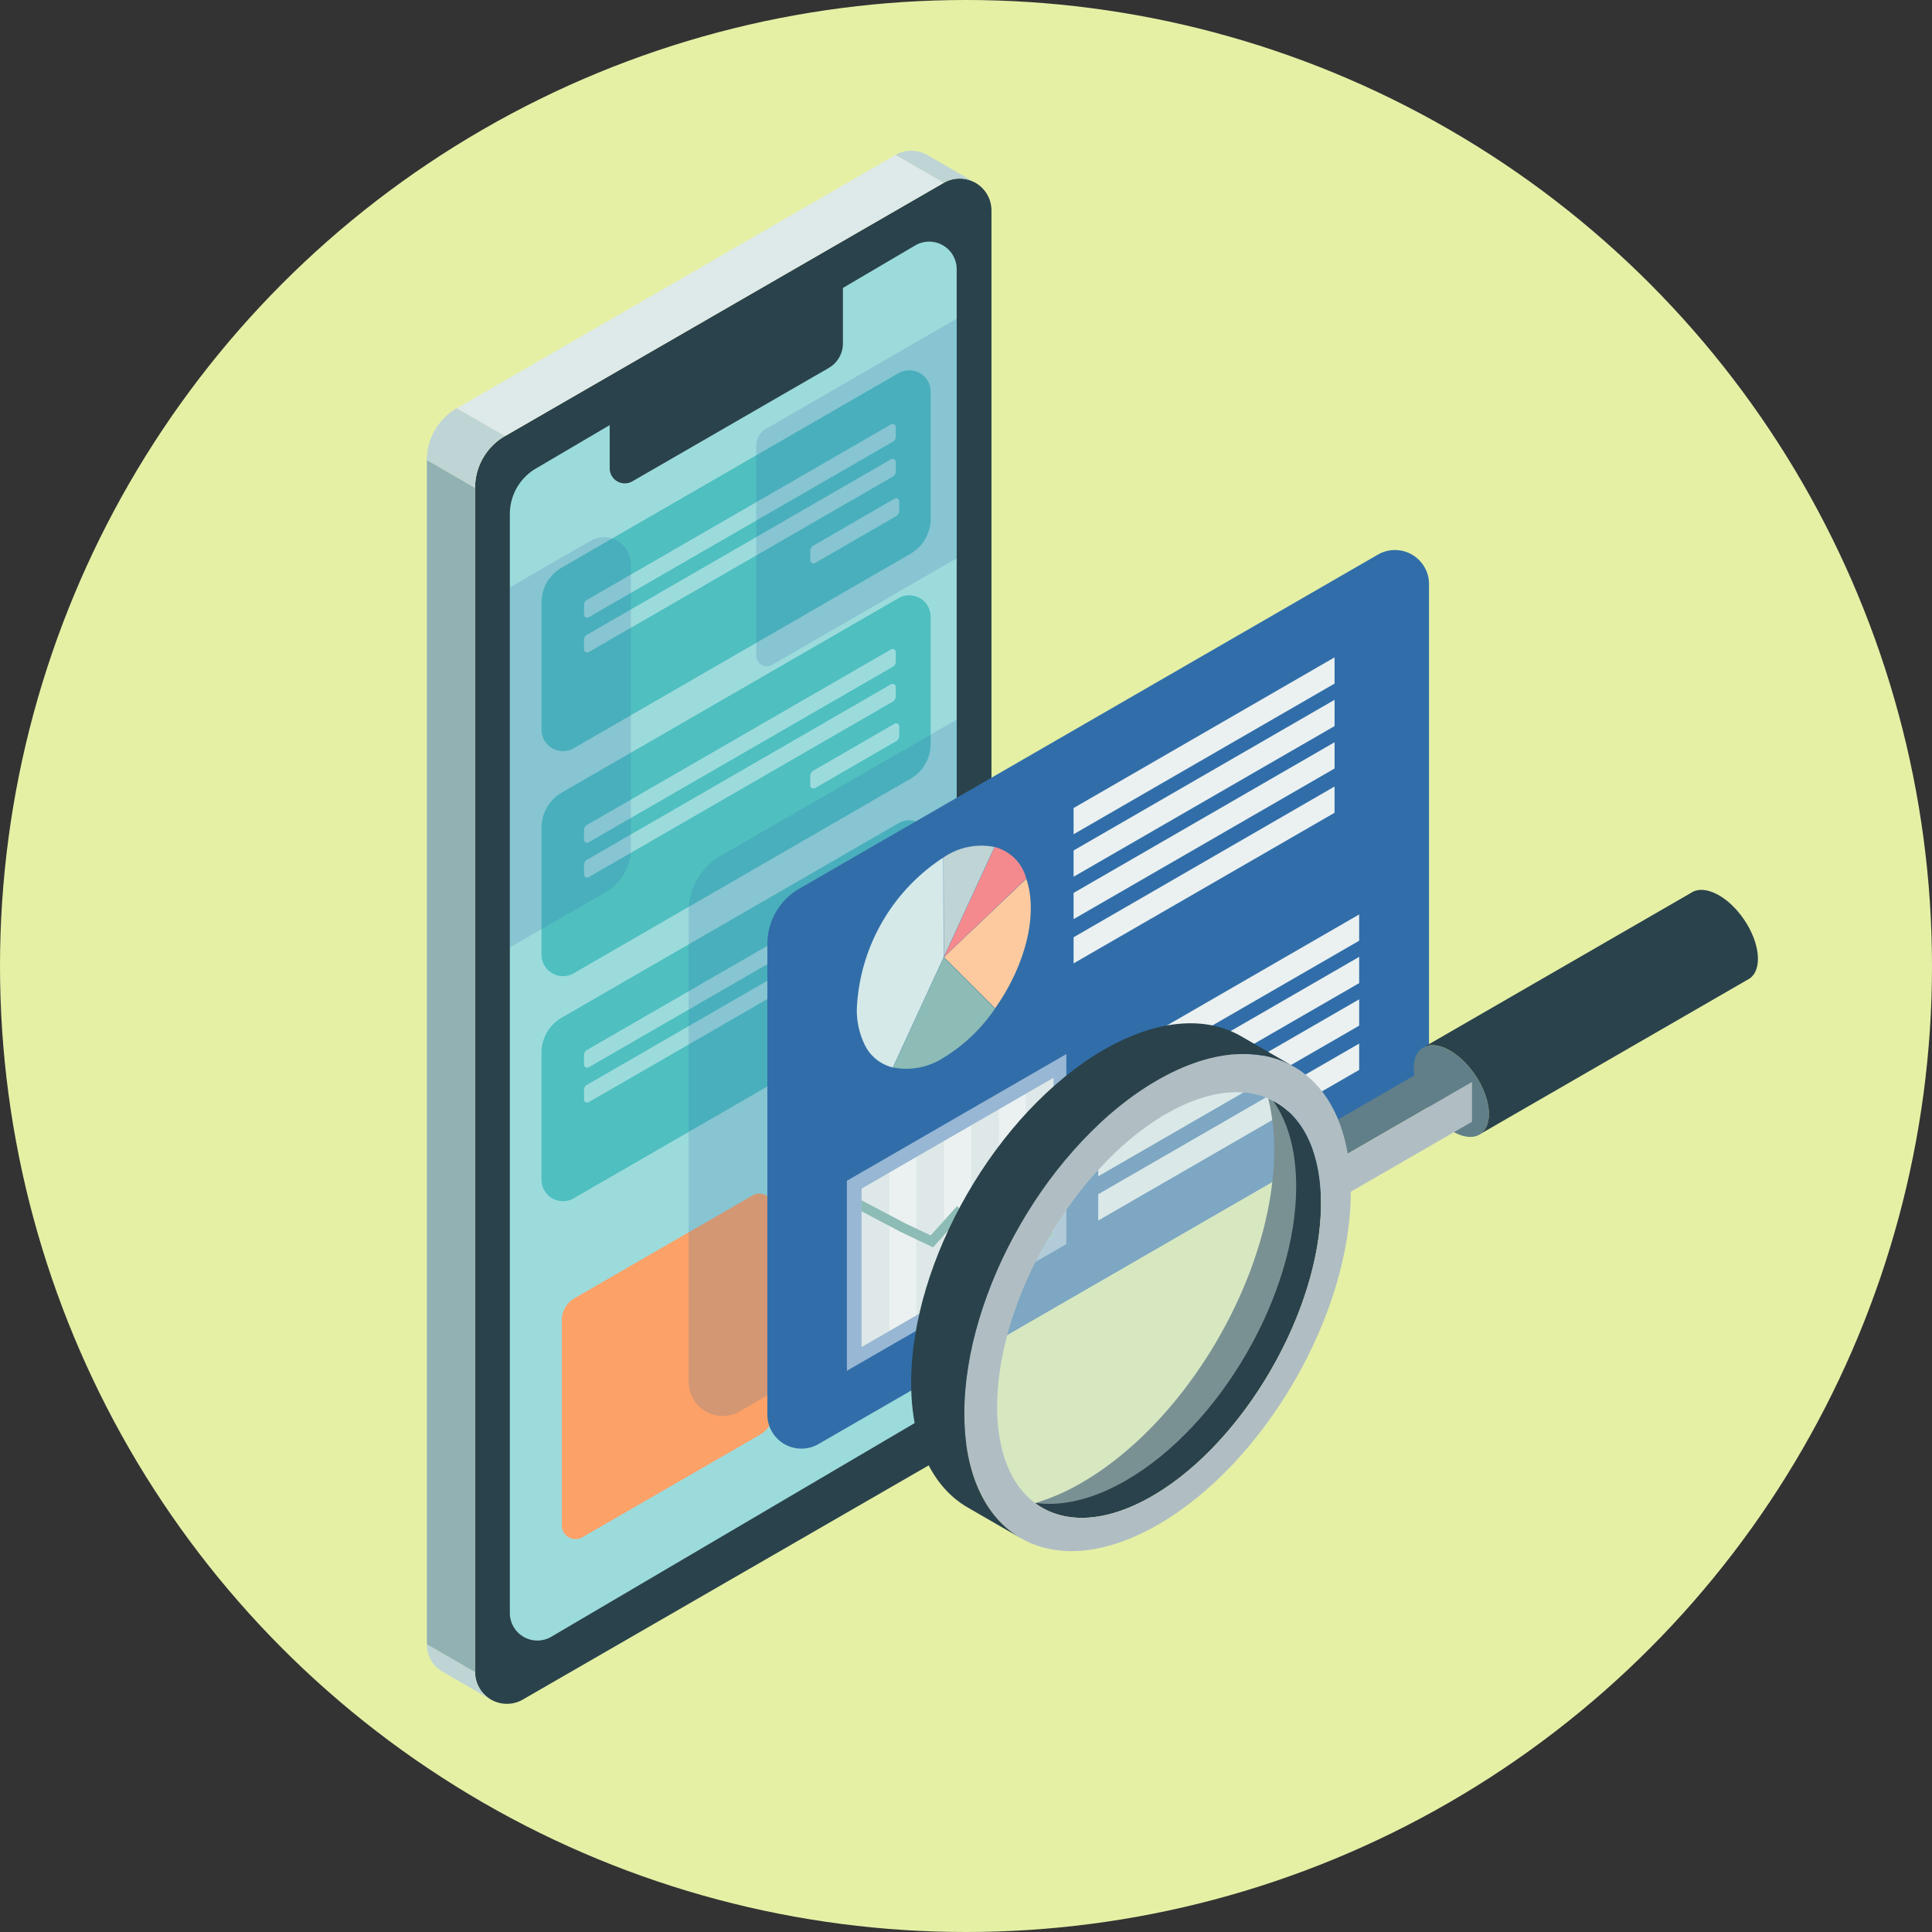<svg xmlns="http://www.w3.org/2000/svg" xmlns:xlink="http://www.w3.org/1999/xlink" width="111" height="111" viewBox="0 0 111 111"><rect x="0" y="0" width="111" height="111" fill="#333333" stroke="none"/><defs><clipPath id="a"><rect width="76.474" height="89.238" fill="none"/></clipPath><clipPath id="c"><rect width="11.515" height="19.972" fill="none"/></clipPath><clipPath id="d"><rect width="15.401" height="40.004" fill="none"/></clipPath><clipPath id="e"><rect width="12.607" height="18.197" fill="none"/></clipPath><clipPath id="f"><path d="M221.969,479.774v9.091l11.023-6.364V473.41Z" transform="translate(-221.969 -473.41)" fill="none"/></clipPath><clipPath id="h"><rect width="6.969" height="23.578" fill="none"/></clipPath><clipPath id="i"><rect width="19.62" height="25.236" fill="none"/></clipPath></defs><g transform="translate(-247 -9048)"><circle cx="55.5" cy="55.5" r="55.5" transform="translate(247 9048)" fill="#e5f0a5"/><g transform="translate(271.526 9056.659)"><g clip-path="url(#a)"><g clip-path="url(#a)"><path d="M26.33,29.012l25.21-14.551a1.829,1.829,0,0,1,2.743,1.583v68.04a3.428,3.428,0,0,1-1.714,2.969L27.359,101.6a1.828,1.828,0,0,1-2.743-1.583V31.981a3.428,3.428,0,0,1,1.714-2.969" transform="translate(-21.846 -12.614)" fill="#2a424b"/><path d="M242.051,1.847l-2.77-1.6a1.811,1.811,0,0,1,1.821,0l2.773,1.6a1.811,1.811,0,0,0-1.825,0" transform="translate(-212.356 -0.001)" fill="#bfd4d5"/><path d="M2.77,764.18a1.812,1.812,0,0,0,.925,1.59l-2.774-1.6A1.8,1.8,0,0,1,0,762.581Z" transform="translate(0 -676.773)" fill="#bfd4d5"/><path d="M15.234,16.753l2.77,1.6L43.214,3.8l-2.77-1.6Z" transform="translate(-13.52 -1.954)" fill="#dee9e9"/><path d="M0,157.906v68.04l2.77,1.6v-68.04Z" transform="translate(0 -140.138)" fill="#91b1b3"/><path d="M4.484,133.12a3.428,3.428,0,0,0-1.714,2.969L0,134.49a3.428,3.428,0,0,1,1.714-2.969Z" transform="translate(0 -116.722)" fill="#bfd4d5"/><path d="M43.851,59.42,65.667,46.59a1.582,1.582,0,0,1,2.373,1.4v63.1a3.033,3.033,0,0,1-1.483,2.618l-21.816,12.83a1.582,1.582,0,0,1-2.373-1.4v-63.1a3.034,3.034,0,0,1,1.483-2.618" transform="translate(-37.601 -41.154)" fill="#9cdbdc"/><path d="M94.109,68.929,105.4,62.413a.868.868,0,0,1,1.3.752v3.192a1.628,1.628,0,0,1-.814,1.409L94.6,74.282a.868.868,0,0,1-1.3-.752V70.338a1.627,1.627,0,0,1,.814-1.409" transform="translate(-82.797 -55.285)" fill="#2a424b"/><path d="M69.63,538.493l10.221-5.9a.786.786,0,0,1,1.179.681v11.78a1.474,1.474,0,0,1-.737,1.276l-10.221,5.9a.786.786,0,0,1-1.179-.681V539.77a1.474,1.474,0,0,1,.737-1.276" transform="translate(-61.141 -472.569)" fill="#fca167"/><path d="M59.675,123.444,79.03,112.269a1.232,1.232,0,0,1,1.848,1.067l0,7.307a2.31,2.31,0,0,1-1.155,2L60.37,133.819a1.232,1.232,0,0,1-1.848-1.067l0-7.307a2.31,2.31,0,0,1,1.155-2" transform="translate(-51.935 -99.488)" fill="#4fbfc0"/><path d="M80.406,149.633,97.871,139.55a.182.182,0,0,1,.274.158v.539a.342.342,0,0,1-.171.3L80.509,150.627a.182.182,0,0,1-.274-.158v-.539a.342.342,0,0,1,.171-.3" transform="translate(-71.207 -123.826)" fill="#9cdbdc"/><path d="M80.406,167.436l17.465-10.083a.182.182,0,0,1,.274.158v.539a.342.342,0,0,1-.171.3L80.509,168.43a.182.182,0,0,1-.274-.158v-.539a.342.342,0,0,1,.171-.3" transform="translate(-71.207 -139.625)" fill="#9cdbdc"/><path d="M195.918,180.229l4.667-2.7a.182.182,0,0,1,.274.158v.539a.342.342,0,0,1-.171.3l-4.667,2.7a.182.182,0,0,1-.274-.158v-.539a.342.342,0,0,1,.171-.3" transform="translate(-173.721 -157.535)" fill="#9cdbdc"/><path d="M59.675,238.34,79.03,227.165a1.232,1.232,0,0,1,1.848,1.067l0,7.307a2.31,2.31,0,0,1-1.155,2L60.37,248.715a1.232,1.232,0,0,1-1.848-1.067l0-7.307a2.31,2.31,0,0,1,1.155-2" transform="translate(-51.935 -201.456)" fill="#4fbfc0"/><path d="M80.406,264.53l17.465-10.083a.182.182,0,0,1,.274.158v.539a.342.342,0,0,1-.171.3L80.509,265.524a.182.182,0,0,1-.274-.158v-.539a.342.342,0,0,1,.171-.3" transform="translate(-71.207 -225.794)" fill="#9cdbdc"/><path d="M80.406,282.332l17.465-10.083a.182.182,0,0,1,.274.158v.539a.342.342,0,0,1-.171.3L80.509,283.326a.182.182,0,0,1-.274-.158v-.539a.342.342,0,0,1,.171-.3" transform="translate(-71.207 -241.593)" fill="#9cdbdc"/><path d="M195.918,295.126l4.667-2.7a.182.182,0,0,1,.274.158v.539a.342.342,0,0,1-.171.3l-4.667,2.7a.182.182,0,0,1-.274-.158v-.539a.342.342,0,0,1,.171-.3" transform="translate(-173.721 -259.503)" fill="#9cdbdc"/><path d="M59.675,353.237,79.03,342.062a1.232,1.232,0,0,1,1.848,1.067l0,7.307a2.31,2.31,0,0,1-1.155,2L60.37,363.612a1.232,1.232,0,0,1-1.848-1.067l0-7.307a2.31,2.31,0,0,1,1.155-2" transform="translate(-51.935 -303.424)" fill="#4fbfc0"/><path d="M80.406,379.426l17.465-10.083a.182.182,0,0,1,.274.158v.539a.342.342,0,0,1-.171.3L80.509,380.42a.182.182,0,0,1-.274-.158v-.539a.342.342,0,0,1,.171-.3" transform="translate(-71.207 -327.762)" fill="#9cdbdc"/><path d="M80.406,397.229l17.465-10.083a.182.182,0,0,1,.274.158v.539a.342.342,0,0,1-.171.3L80.509,398.223a.182.182,0,0,1-.274-.158v-.539a.342.342,0,0,1,.171-.3" transform="translate(-71.207 -343.561)" fill="#9cdbdc"/><path d="M195.918,410.023l4.667-2.7a.182.182,0,0,1,.274.158v.539a.342.342,0,0,1-.171.3l-4.667,2.7a.182.182,0,0,1-.274-.158v-.539a.342.342,0,0,1,.171-.3" transform="translate(-173.721 -361.472)" fill="#9cdbdc"/><g transform="translate(18.925 9.654)" opacity="0.2"><g clip-path="url(#c)"><path d="M168.185,93.093V105.16a.6.6,0,0,0,.9.522l10.61-6.126V85.792l-10.949,6.322a1.131,1.131,0,0,0-.566.98" transform="translate(-168.185 -85.792)" fill="#316ea9"/></g></g><g transform="translate(15.038 32.685)" opacity="0.2"><g clip-path="url(#d)"><path d="M135.484,298.31a3.672,3.672,0,0,0-1.836,3.18l0,27.031a1.958,1.958,0,0,0,2.937,1.7l12.46-7.194V290.478Z" transform="translate(-133.648 -290.478)" fill="#316ea9"/></g></g><path d="M175.679,223.324l33.242-19.192a1.958,1.958,0,0,1,2.937,1.7l0,27.031a3.672,3.672,0,0,1-1.836,3.18l-33.242,19.192a1.958,1.958,0,0,1-2.937-1.7l0-27.031a3.672,3.672,0,0,1,1.836-3.18" transform="translate(-154.282 -180.927)" fill="#316ea9"/><g transform="translate(24.132 51.9)" opacity="0.5"><g clip-path="url(#e)"><path d="M214.46,468.521l12.607-7.279V472.16l-12.607,7.279Z" transform="translate(-214.46 -461.242)" fill="#fff"/></g></g><path d="M221.969,479.775l11.023-6.364V482.5l-11.023,6.364Z" transform="translate(-196.992 -420.141)" fill="#cae0dd"/><path d="M305.933,474.32l1.575-.909V482.5l-1.575.909Z" transform="translate(-271.508 -420.142)" fill="#dee8e8"/><path d="M291.939,482.4l1.575-.909v9.091l-1.575.909Z" transform="translate(-259.089 -427.312)" fill="#ebf1f1"/><path d="M277.945,490.478l1.575-.909v9.091l-1.575.909Z" transform="translate(-246.67 -434.481)" fill="#dee8e8"/><path d="M263.951,498.559l1.575-.909v9.091l-1.575.909Z" transform="translate(-234.25 -441.653)" fill="#ebf1f1"/><path d="M249.957,506.638l1.575-.909v9.091l-1.575.909Z" transform="translate(-221.831 -448.823)" fill="#dee8e8"/><path d="M235.963,514.718l1.575-.909V522.9l-1.575.909Z" transform="translate(-209.411 -455.993)" fill="#ebf1f1"/><path d="M221.969,522.8l1.575-.909v9.091l-1.575.909Z" transform="translate(-196.992 -463.164)" fill="#dee8e8"/></g><g transform="translate(24.977 53.269)"><g clip-path="url(#f)"><path d="M226.3,538.934l-1.619-2.152-1.35,1.5-1.835-.873-2.615-1.378.261-.495,2.61,1.375,1.443.686,1.525-1.694,1.655,2.2,1.442-1.331,1.749.538.7.048-.038.558-.768-.052-1.5-.462Z" transform="translate(-219.227 -528.546)" fill="#8cbcb5"/></g></g><g clip-path="url(#a)"><path d="M268.72,371.762l-4.733,4.5,2.942,2.941c1.773-2.513,2.476-5.434,1.792-7.446" transform="translate(-234.282 -329.93)" fill="#fdca9f"/><path d="M240.91,411.915l-1.675,3.633-1.24,2.689a3.963,3.963,0,0,0,2.932-.579,9.625,9.625,0,0,0,2.925-2.8Z" transform="translate(-211.215 -365.565)" fill="#8cbcb5"/><path d="M266.948,355.546l-2.91,6.31,4.724-4.5a2.516,2.516,0,0,0-1.814-1.814" transform="translate(-234.328 -315.539)" fill="#f58a8e"/><path d="M263.81,355.389l.016,5.714.779-1.69,2.131-4.621a3.816,3.816,0,0,0-2.926.6" transform="translate(-234.125 -314.788)" fill="#bfd4d5"/><path d="M224.524,360.883a10.963,10.963,0,0,0-4.968,8.612,4.494,4.494,0,0,0,.534,2.309,2.44,2.44,0,0,0,1.531,1.141l2.919-6.33Z" transform="translate(-194.851 -320.275)" fill="#d5e9e9"/><path d="M330.208,267.35l14.993-8.656V260.2l-14.993,8.656Z" transform="translate(-293.052 -229.585)" fill="#ebf1f1"/><path d="M330.208,289.022l14.993-8.656v1.508l-14.993,8.656Z" transform="translate(-293.052 -248.818)" fill="#ebf1f1"/><path d="M330.208,310.694l14.993-8.656v1.508L330.208,312.2Z" transform="translate(-293.052 -268.052)" fill="#ebf1f1"/><path d="M330.208,333.3,345.2,324.64v1.508L330.208,334.8Z" transform="translate(-293.052 -288.11)" fill="#ebf1f1"/><path d="M342.78,398.6l14.993-8.656v1.509l-14.993,8.656Z" transform="translate(-304.21 -346.065)" fill="#ebf1f1"/><path d="M342.78,420.27l14.993-8.656v1.508l-14.993,8.656Z" transform="translate(-304.21 -365.298)" fill="#ebf1f1"/><path d="M342.78,441.943l14.993-8.656V434.8l-14.993,8.656Z" transform="translate(-304.21 -384.532)" fill="#ebf1f1"/><path d="M342.78,464.544l14.993-8.656V457.4l-14.993,8.656Z" transform="translate(-304.21 -404.59)" fill="#ebf1f1"/><g transform="translate(4.752 22.203)" opacity="0.2"><g clip-path="url(#h)"><path d="M49.2,198.868a1.546,1.546,0,0,0-2.319-1.339l-4.647,2.683V220.9l5.519-3.187A2.9,2.9,0,0,0,49.2,215.2Z" transform="translate(-42.231 -197.32)" fill="#316ea9"/></g></g><path d="M507.71,461.8c.754-.512.614-2.031-.311-3.392s-2.287-2.049-3.04-1.537-.614,2.031.311,3.392,2.287,2.049,3.04,1.537" transform="translate(-447.176 -405.308)" fill="#617f88"/><path d="M523.64,377.571l-15.454,8.923c.754-.512,2.115.176,3.04,1.537s1.065,2.88.311,3.392l15.454-8.922c.754-.512.614-2.031-.311-3.392s-2.287-2.049-3.04-1.537" transform="translate(-451.003 -334.936)" fill="#2a424b"/><path d="M455.547,466.481l-7.919,4.572-1.98-1.143,7.919-4.572Z" transform="translate(-395.503 -412.977)" fill="#617f88"/><path d="M463.243,480.068l7.919-4.572v2.286l-7.919,4.572Z" transform="translate(-411.117 -421.992)" fill="#b0bec3"/><path d="M447.628,507.113l-1.98-1.143v2.286l1.98,1.143Z" transform="translate(-395.502 -449.037)" fill="#8cbcb5"/><path d="M324.312,486.842a12.06,12.06,0,0,0-.341-2.912c2.036.87,3.23,3.286,3.007,6.847-.385,6.156-4.851,13.394-9.974,16.166-2.6,1.406-4.867,1.391-6.422.233a12.285,12.285,0,0,0,2.664-1.166c6.131-3.54,11.087-12.122,11.067-19.168" transform="translate(-275.634 -429.477)" fill="#2a424b"/><g transform="translate(30.328 52.507)" opacity="0.5"><g clip-path="url(#i)"><path d="M279.3,467.983c-5.418,3.128-9.8,10.71-9.778,16.936s4.424,8.737,9.842,5.609,9.8-10.71,9.778-16.936-4.424-8.736-9.842-5.609" transform="translate(-269.525 -466.637)" fill="#cae0dd"/></g></g><path d="M296.614,469.077c.02,7.046-4.935,15.628-11.067,19.168s-11.119.7-11.139-6.348,4.935-15.628,11.067-19.168,11.119-.7,11.139,6.348m-10.32-4.594c-5.124,2.772-9.59,10.01-9.974,16.166s3.457,8.9,8.581,6.127,9.59-10.01,9.974-16.166-3.458-8.9-8.581-6.127" transform="translate(-243.531 -409.31)" fill="#b0bec3"/><path d="M250.52,473.357l3.054,1.763c-2-1.156-3.238-3.621-3.248-7.127-.02-7.046,4.934-15.628,11.067-19.168,3.073-1.775,5.859-1.945,7.876-.788l-3.057-1.765c-2.017-1.156-4.8-.984-7.873.789-6.132,3.541-11.087,12.122-11.067,19.168.01,3.506,1.249,5.971,3.247,7.127" transform="translate(-219.449 -395.406)" fill="#2a424b"/></g></g></g></g></svg>